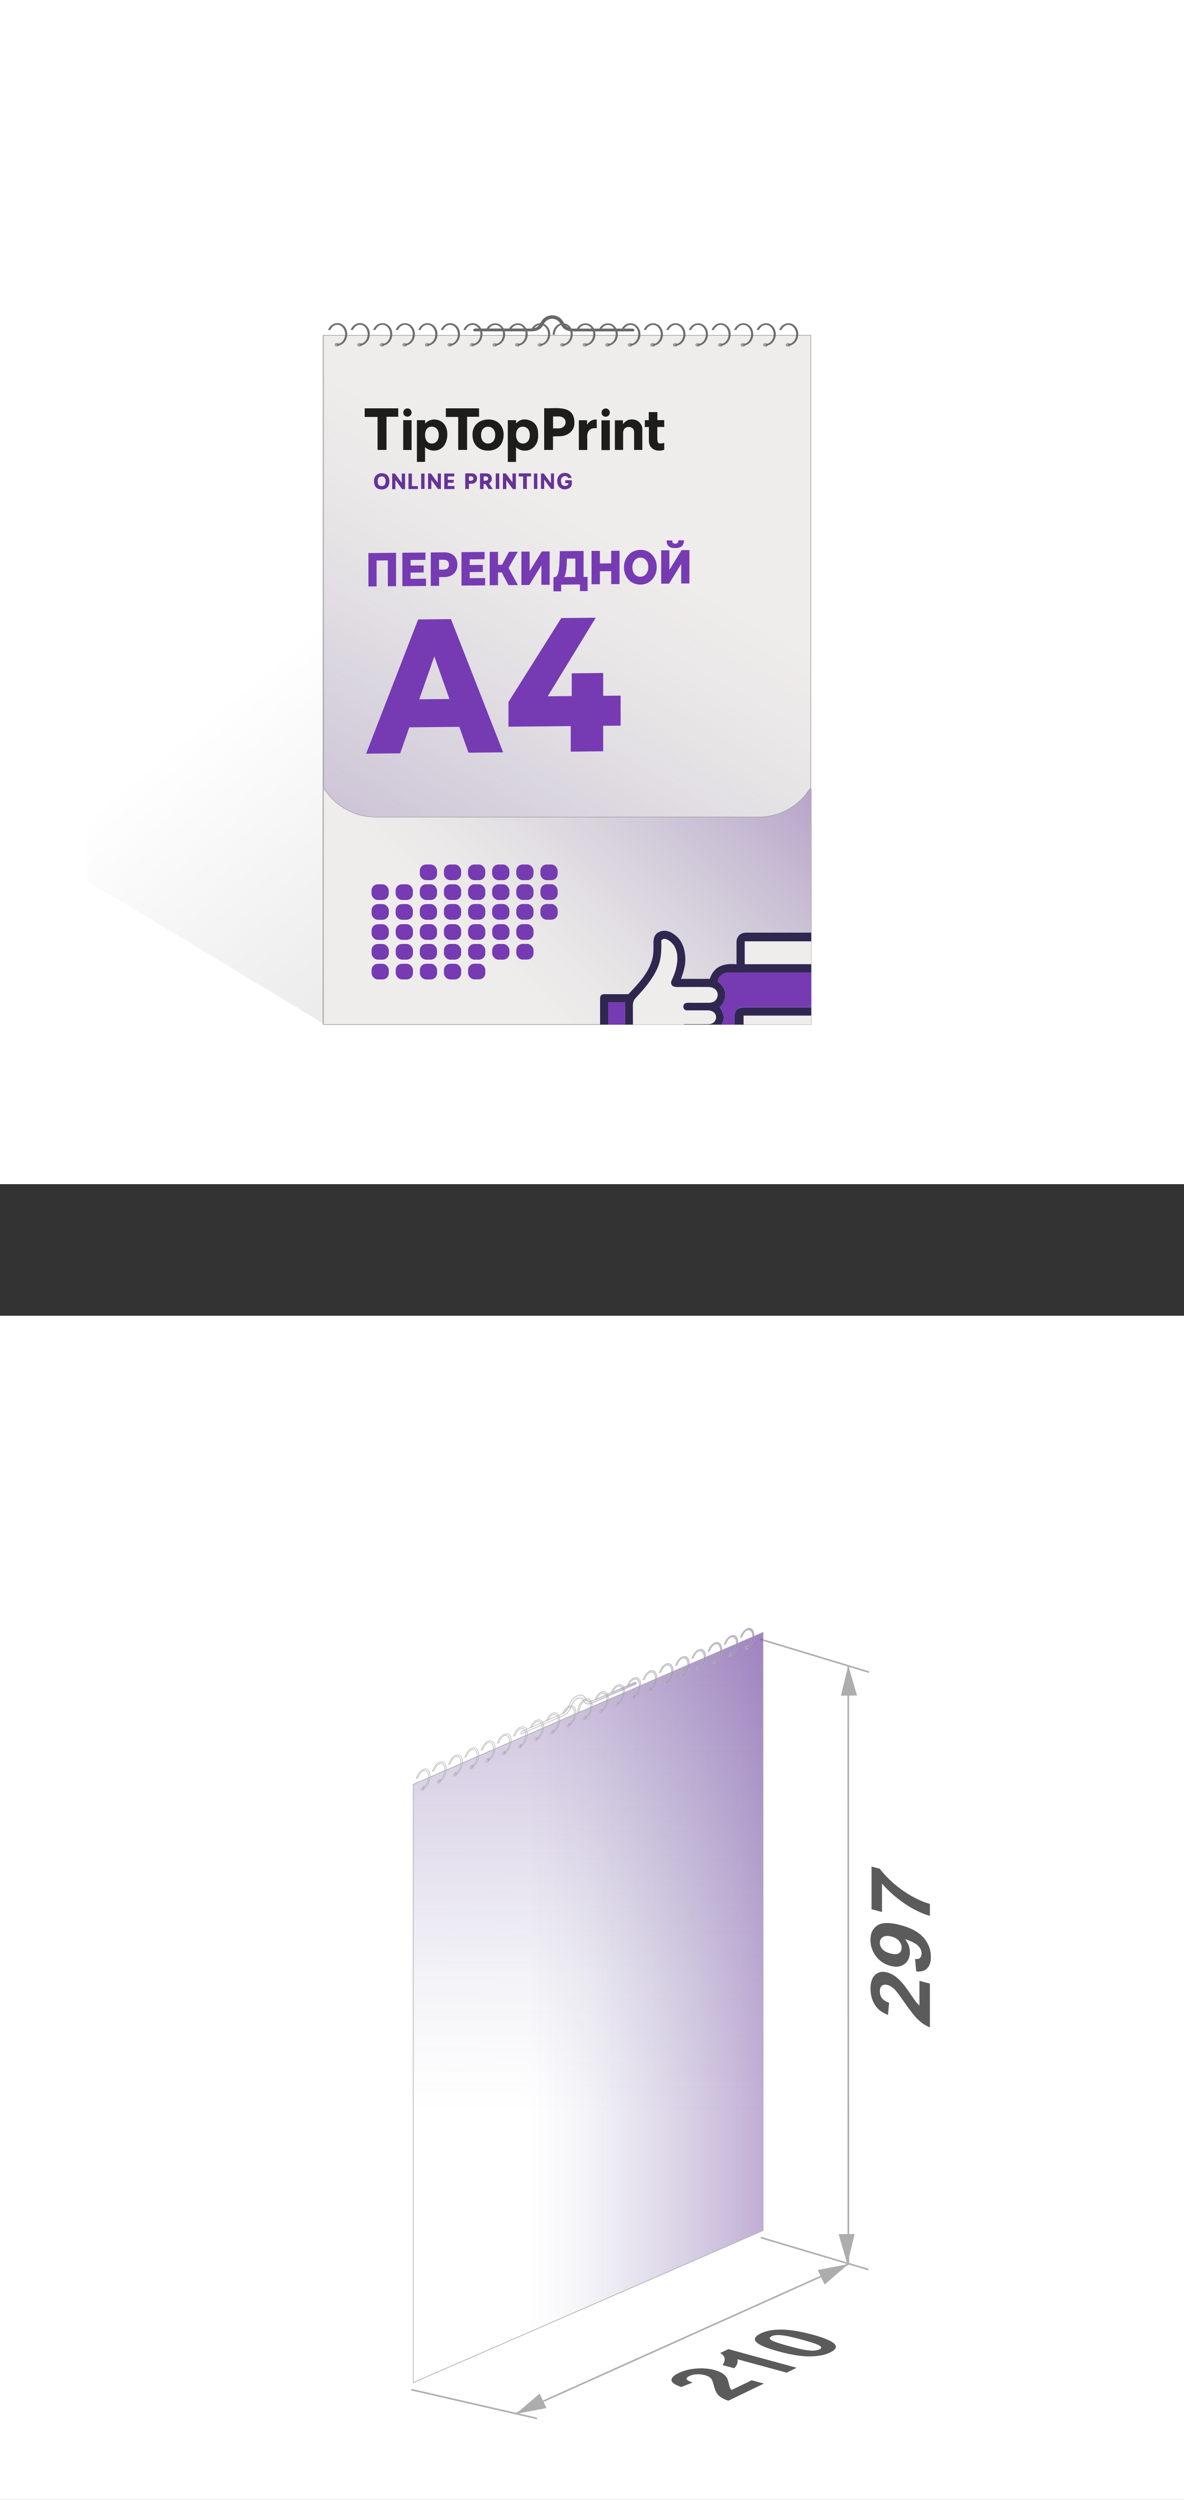 <?xml version="1.0" encoding="UTF-8"?>
<svg id="_Слой_2" data-name="Слой_2" xmlns="http://www.w3.org/2000/svg" xmlns:xlink="http://www.w3.org/1999/xlink" viewBox="0 0 180 380">
  <rect x="0" y="0" width="180" height="380" fill="#333333" stroke="none"/>
  <defs>
    <style>
      .cls-1 {
        fill: #7c7dc0;
      }

      .cls-2 {
        fill: url(#_Безымянный_градиент_52-19);
      }

      .cls-2, .cls-3, .cls-4, .cls-5, .cls-6, .cls-7, .cls-8, .cls-9, .cls-10, .cls-11, .cls-12, .cls-13, .cls-14, .cls-15, .cls-16, .cls-17, .cls-18, .cls-19, .cls-20, .cls-21, .cls-22, .cls-23, .cls-24, .cls-25, .cls-26, .cls-27, .cls-28, .cls-29, .cls-30, .cls-31 {
        stroke-miterlimit: 10;
      }

      .cls-2, .cls-3, .cls-4, .cls-5, .cls-6, .cls-7, .cls-8, .cls-9, .cls-10, .cls-11, .cls-12, .cls-13, .cls-14, .cls-15, .cls-16, .cls-17, .cls-19, .cls-20, .cls-21, .cls-23, .cls-24, .cls-25, .cls-26, .cls-27, .cls-28, .cls-29, .cls-30, .cls-31 {
        stroke: #b2b2b2;
        stroke-width: .09px;
      }

      .cls-3 {
        fill: url(#_Безымянный_градиент_52-16);
      }

      .cls-4 {
        fill: url(#_Безымянный_градиент_52-5);
      }

      .cls-5 {
        fill: url(#_Безымянный_градиент_52-28);
      }

      .cls-6 {
        fill: url(#_Безымянный_градиент_52-24);
      }

      .cls-7 {
        fill: url(#_Безымянный_градиент_52-29);
      }

      .cls-32 {
        fill: #a3a3a3;
      }

      .cls-33 {
        fill: #676767;
      }

      .cls-34 {
        fill: #fff;
      }

      .cls-8 {
        fill: url(#_Безымянный_градиент_52);
      }

      .cls-9 {
        fill: url(#_Безымянный_градиент_52-4);
      }

      .cls-35 {
        fill: #5b5b5b;
      }

      .cls-10 {
        fill: url(#_Безымянный_градиент_52-13);
      }

      .cls-36 {
        fill: #867d98;
      }

      .cls-37, .cls-22 {
        fill: none;
      }

      .cls-11 {
        fill: url(#_Безымянный_градиент_52-18);
      }

      .cls-12 {
        fill: url(#_Безымянный_градиент_52-11);
      }

      .cls-13 {
        fill: url(#_Безымянный_градиент_52-22);
      }

      .cls-14 {
        fill: url(#_Безымянный_градиент_52-9);
      }

      .cls-15 {
        fill: url(#_Безымянный_градиент_52-8);
      }

      .cls-38, .cls-18 {
        fill: #efedeb;
      }

      .cls-16 {
        fill: url(#_Безымянный_градиент_52-26);
      }

      .cls-17 {
        fill: url(#_Безымянный_градиент_52-10);
      }

      .cls-18 {
        stroke: #ababab;
        stroke-width: .09px;
      }

      .cls-19 {
        fill: url(#_Безымянный_градиент_52-23);
      }

      .cls-20 {
        fill: url(#_Безымянный_градиент_52-7);
      }

      .cls-21 {
        fill: url(#_Безымянный_градиент_52-6);
      }

      .cls-22 {
        stroke: #afafaf;
        stroke-width: .25px;
      }

      .cls-39 {
        fill: url(#_Безымянный_градиент_52-2);
      }

      .cls-23 {
        fill: url(#_Безымянный_градиент_52-12);
      }

      .cls-24 {
        fill: url(#_Безымянный_градиент_52-15);
      }

      .cls-25 {
        fill: url(#_Безымянный_градиент_52-21);
      }

      .cls-26 {
        fill: url(#_Безымянный_градиент_52-14);
      }

      .cls-40 {
        fill: #1d1d1b;
      }

      .cls-41 {
        fill: #573085;
      }

      .cls-42 {
        fill: #653398;
      }

      .cls-27 {
        fill: url(#_Безымянный_градиент_52-25);
      }

      .cls-43 {
        fill: #763ab3;
      }

      .cls-28 {
        fill: url(#_Безымянный_градиент_52-20);
      }

      .cls-44 {
        fill: #6d6d6d;
      }

      .cls-29 {
        fill: url(#_Безымянный_градиент_52-27);
      }

      .cls-45 {
        fill: #adadad;
      }

      .cls-30 {
        fill: url(#_Безымянный_градиент_52-3);
      }

      .cls-31 {
        fill: url(#_Безымянный_градиент_52-17);
      }

      .cls-46 {
        fill: url(#_Безымянный_градиент_38);
      }

      .cls-47 {
        clip-path: url(#clippath);
      }

      .cls-48 {
        fill: #302750;
      }
    </style>
    <linearGradient id="_Безымянный_градиент_38" data-name="Безымянный градиент 38" x1="36.09" y1="104.65" x2="132.6" y2="221.58" gradientUnits="userSpaceOnUse">
      <stop offset="0" stop-color="#000" stop-opacity="0"/>
      <stop offset="1" stop-color="#000" stop-opacity=".25"/>
    </linearGradient>
    <linearGradient id="_Безымянный_градиент_52" data-name="Безымянный градиент 52" x1="118.11" y1="48.01" x2="54.24" y2="158.62" gradientUnits="userSpaceOnUse">
      <stop offset=".33" stop-color="#656198" stop-opacity="0"/>
      <stop offset=".5" stop-color="#655898" stop-opacity=".07"/>
      <stop offset=".8" stop-color="#654398" stop-opacity=".26"/>
      <stop offset="1" stop-color="#653398" stop-opacity=".4"/>
    </linearGradient>
    <linearGradient id="_Безымянный_градиент_52-2" data-name="Безымянный градиент 52" x1="71.29" y1="341.82" x2="91.31" y2="405.88" xlink:href="#_Безымянный_градиент_52"/>
    <linearGradient id="_Безымянный_градиент_52-3" data-name="Безымянный градиент 52" x1="62.82" y1="305.14" x2="116.01" y2="305.14" xlink:href="#_Безымянный_градиент_52"/>
    <linearGradient id="_Безымянный_градиент_52-4" data-name="Безымянный градиент 52" x1="79.77" y1="368.5" x2="117.38" y2="265.47" gradientTransform="translate(9.15 18.97) rotate(-23.49) scale(.9 .92) skewX(-23.85)" xlink:href="#_Безымянный_градиент_52"/>
    <linearGradient id="_Безымянный_градиент_52-5" data-name="Безымянный градиент 52" x1="79.16" y1="259.62" x2="96.74" y2="259.62" xlink:href="#_Безымянный_градиент_52"/>
    <linearGradient id="_Безымянный_градиент_52-6" data-name="Безымянный градиент 52" x1="64.02" y1="271.84" x2="64.55" y2="271.84" xlink:href="#_Безымянный_градиент_52"/>
    <linearGradient id="_Безымянный_градиент_52-7" data-name="Безымянный градиент 52" x1="66.48" y1="270.77" x2="67.01" y2="270.77" xlink:href="#_Безымянный_градиент_52"/>
    <linearGradient id="_Безымянный_градиент_52-8" data-name="Безымянный градиент 52" x1="68.95" y1="269.7" x2="69.47" y2="269.7" xlink:href="#_Безымянный_градиент_52"/>
    <linearGradient id="_Безымянный_градиент_52-9" data-name="Безымянный градиент 52" x1="71.41" y1="268.63" x2="71.93" y2="268.63" xlink:href="#_Безымянный_градиент_52"/>
    <linearGradient id="_Безымянный_градиент_52-10" data-name="Безымянный градиент 52" x1="73.87" y1="267.56" x2="74.39" y2="267.56" xlink:href="#_Безымянный_градиент_52"/>
    <linearGradient id="_Безымянный_градиент_52-11" data-name="Безымянный градиент 52" x1="76.33" y1="266.5" x2="76.86" y2="266.5" xlink:href="#_Безымянный_градиент_52"/>
    <linearGradient id="_Безымянный_градиент_52-12" data-name="Безымянный градиент 52" x1="78.79" y1="265.43" x2="79.32" y2="265.43" xlink:href="#_Безымянный_градиент_52"/>
    <linearGradient id="_Безымянный_градиент_52-13" data-name="Безымянный градиент 52" x1="81.25" y1="264.36" x2="81.78" y2="264.36" xlink:href="#_Безымянный_градиент_52"/>
    <linearGradient id="_Безымянный_градиент_52-14" data-name="Безымянный градиент 52" x1="83.72" y1="263.29" x2="84.24" y2="263.29" xlink:href="#_Безымянный_градиент_52"/>
    <linearGradient id="_Безымянный_градиент_52-15" data-name="Безымянный градиент 52" x1="86.18" y1="262.22" x2="86.7" y2="262.22" xlink:href="#_Безымянный_градиент_52"/>
    <linearGradient id="_Безымянный_градиент_52-16" data-name="Безымянный градиент 52" x1="88.64" y1="261.15" x2="89.17" y2="261.15" xlink:href="#_Безымянный_градиент_52"/>
    <linearGradient id="_Безымянный_градиент_52-17" data-name="Безымянный градиент 52" x1="91.1" y1="260.08" x2="91.63" y2="260.08" xlink:href="#_Безымянный_градиент_52"/>
    <linearGradient id="_Безымянный_градиент_52-18" data-name="Безымянный градиент 52" x1="93.56" y1="259.01" x2="94.09" y2="259.01" xlink:href="#_Безымянный_градиент_52"/>
    <linearGradient id="_Безымянный_градиент_52-19" data-name="Безымянный градиент 52" x1="96.03" y1="257.94" x2="96.55" y2="257.94" xlink:href="#_Безымянный_градиент_52"/>
    <linearGradient id="_Безымянный_градиент_52-20" data-name="Безымянный градиент 52" x1="98.49" y1="256.87" x2="99.01" y2="256.87" xlink:href="#_Безымянный_градиент_52"/>
    <linearGradient id="_Безымянный_градиент_52-21" data-name="Безымянный градиент 52" x1="98.49" y1="256.87" x2="99.01" y2="256.87" xlink:href="#_Безымянный_градиент_52"/>
    <linearGradient id="_Безымянный_градиент_52-22" data-name="Безымянный градиент 52" x1="100.95" y1="255.81" x2="101.47" y2="255.81" xlink:href="#_Безымянный_градиент_52"/>
    <linearGradient id="_Безымянный_градиент_52-23" data-name="Безымянный градиент 52" x1="103.41" y1="254.74" x2="103.94" y2="254.74" xlink:href="#_Безымянный_градиент_52"/>
    <linearGradient id="_Безымянный_градиент_52-24" data-name="Безымянный градиент 52" x1="105.89" y1="253.65" x2="106.41" y2="253.65" xlink:href="#_Безымянный_градиент_52"/>
    <linearGradient id="_Безымянный_градиент_52-25" data-name="Безымянный градиент 52" x1="108.35" y1="252.59" x2="108.88" y2="252.59" xlink:href="#_Безымянный_градиент_52"/>
    <linearGradient id="_Безымянный_градиент_52-26" data-name="Безымянный градиент 52" x1="110.81" y1="251.52" x2="111.34" y2="251.52" xlink:href="#_Безымянный_градиент_52"/>
    <linearGradient id="_Безымянный_градиент_52-27" data-name="Безымянный градиент 52" x1="113.27" y1="250.45" x2="113.8" y2="250.45" xlink:href="#_Безымянный_градиент_52"/>
    <linearGradient id="_Безымянный_градиент_52-28" data-name="Безымянный градиент 52" x1="63.3" y1="259.73" x2="114.65" y2="259.73" xlink:href="#_Безымянный_градиент_52"/>
    <linearGradient id="_Безымянный_градиент_52-29" data-name="Безымянный градиент 52" x1="58.73" y1="165.35" x2="113.73" y2="110.35" xlink:href="#_Безымянный_градиент_52"/>
    <clipPath id="clippath">
      <path class="cls-37" d="M123.32,155.74H49.13s-.02,0-.02-.02v-35.7c0-.11.15-.16.21-.06h0c1.69,2.63,4.61,4.23,7.74,4.23h58.27c2.96,0,5.74-1.42,7.46-3.82l.32-.45c.06-.09.21-.04.21.07v35.75Z"/>
    </clipPath>
  </defs>
  <g id="_Слой_1-2" data-name="Слой_1">
    <g>
      <rect class="cls-34" width="180" height="180"/>
      <polygon class="cls-46" points="13.22 64.3 13.22 133.88 49.27 155.65 104.79 130.95 13.22 64.3"/>
      <rect class="cls-18" x="49.2" y="50.98" width="74.06" height="104.67"/>
      <rect class="cls-8" x="49.09" y="50.98" width="74.16" height="104.67"/>
      <path class="cls-18" d="M123.32,155.72H49.2s-.02,0-.02-.02v-35.66c0-.11.15-.16.21-.06h0c1.69,2.63,4.6,4.22,7.73,4.22h58.21c2.96,0,5.73-1.42,7.46-3.82l.32-.45c.06-.09.21-.04.21.07v35.71Z"/>
      <g>
        <rect class="cls-43" x="63.82" y="131.41" width="2.62" height="2.38" rx=".95" ry=".95"/>
        <rect class="cls-43" x="56.48" y="134.42" width="2.62" height="2.38" rx=".95" ry=".95"/>
        <rect class="cls-43" x="60.15" y="134.42" width="2.62" height="2.38" rx=".95" ry=".95"/>
        <rect class="cls-43" x="56.49" y="137.43" width="2.62" height="2.38" rx=".95" ry=".95"/>
        <rect class="cls-43" x="60.15" y="137.43" width="2.62" height="2.38" rx=".95" ry=".95"/>
        <rect class="cls-43" x="67.49" y="131.41" width="2.62" height="2.38" rx=".95" ry=".95"/>
        <rect class="cls-43" x="63.82" y="134.42" width="2.62" height="2.38" rx=".95" ry=".95"/>
        <rect class="cls-43" x="67.49" y="134.42" width="2.62" height="2.38" rx=".95" ry=".95"/>
        <rect class="cls-43" x="63.82" y="137.43" width="2.62" height="2.38" rx=".95" ry=".95"/>
        <rect class="cls-43" x="67.49" y="137.42" width="2.62" height="2.38" rx=".95" ry=".95"/>
        <rect class="cls-43" x="71.15" y="131.41" width="2.62" height="2.38" rx=".95" ry=".95"/>
        <rect class="cls-43" x="74.82" y="131.41" width="2.62" height="2.38" rx=".95" ry=".95"/>
        <rect class="cls-43" x="71.16" y="134.42" width="2.62" height="2.38" rx=".95" ry=".95"/>
        <rect class="cls-43" x="74.82" y="134.42" width="2.62" height="2.38" rx=".95" ry=".95"/>
        <rect class="cls-43" x="71.16" y="137.42" width="2.62" height="2.38" rx=".95" ry=".95"/>
        <rect class="cls-43" x="74.82" y="137.42" width="2.62" height="2.38" rx=".95" ry=".95"/>
        <rect class="cls-43" x="78.49" y="131.41" width="2.62" height="2.38" rx=".95" ry=".95"/>
        <rect class="cls-43" x="82.16" y="131.41" width="2.62" height="2.38" rx=".95" ry=".95"/>
        <rect class="cls-43" x="78.49" y="134.41" width="2.62" height="2.38" rx=".95" ry=".95"/>
        <rect class="cls-43" x="82.16" y="134.41" width="2.62" height="2.38" rx=".95" ry=".95"/>
        <rect class="cls-43" x="78.49" y="137.42" width="2.62" height="2.38" rx=".95" ry=".95"/>
        <rect class="cls-43" x="82.16" y="137.42" width="2.62" height="2.38" rx=".95" ry=".95"/>
        <rect class="cls-43" x="56.49" y="140.49" width="2.62" height="2.38" rx=".95" ry=".95"/>
        <rect class="cls-43" x="56.49" y="143.49" width="2.62" height="2.38" rx=".95" ry=".95"/>
        <rect class="cls-43" x="56.49" y="146.5" width="2.62" height="2.38" rx=".95" ry=".95"/>
        <rect class="cls-43" x="60.16" y="140.48" width="2.62" height="2.38" rx=".95" ry=".95"/>
        <rect class="cls-43" x="60.16" y="143.49" width="2.62" height="2.38" rx=".95" ry=".95"/>
        <rect class="cls-43" x="60.16" y="146.5" width="2.62" height="2.38" rx=".95" ry=".95"/>
        <rect class="cls-43" x="63.82" y="140.48" width="2.62" height="2.38" rx=".95" ry=".95"/>
        <rect class="cls-43" x="67.49" y="140.48" width="2.62" height="2.38" rx=".95" ry=".95"/>
        <rect class="cls-43" x="63.82" y="143.49" width="2.62" height="2.38" rx=".95" ry=".95"/>
        <rect class="cls-43" x="67.49" y="143.49" width="2.62" height="2.38" rx=".95" ry=".95"/>
        <rect class="cls-43" x="63.83" y="146.5" width="2.62" height="2.38" rx=".95" ry=".95"/>
        <rect class="cls-43" x="67.49" y="146.5" width="2.62" height="2.38" rx=".95" ry=".95"/>
        <rect class="cls-43" x="71.16" y="140.48" width="2.62" height="2.38" rx=".95" ry=".95"/>
        <rect class="cls-43" x="71.16" y="143.49" width="2.62" height="2.38" rx=".95" ry=".95"/>
        <rect class="cls-43" x="74.83" y="140.48" width="2.62" height="2.38" rx=".95" ry=".95"/>
        <rect class="cls-43" x="74.83" y="143.49" width="2.62" height="2.38" rx=".95" ry=".95"/>
        <rect class="cls-43" x="71.16" y="146.49" width="2.62" height="2.38" rx=".95" ry=".95"/>
        <rect class="cls-43" x="78.49" y="140.48" width="2.62" height="2.38" rx=".95" ry=".95"/>
        <rect class="cls-43" x="78.49" y="143.48" width="2.62" height="2.38" rx=".95" ry=".95"/>
      </g>
      <g>
        <path class="cls-43" d="M56.01,89.15v-5.08l4.2-.04v5.08h-1.25s0-4.25,0-4.25l.28.32-2.26.02.27-.32v4.26h-1.25Z"/>
        <path class="cls-43" d="M62.42,87.98l2.34-.02v1.11l-3.59.03v-5.08l3.51-.03v1.11l-2.26.02v2.86ZM62.33,85.97l2.08-.02v1.07l-2.08.02v-1.07Z"/>
        <path class="cls-43" d="M65.49,89.06v-5.08l2.05-.02c.41,0,.76.07,1.06.22.3.15.53.36.69.64s.24.62.24,1-.08.71-.24,1c-.16.28-.39.5-.69.66-.3.15-.65.23-1.06.24h-1.34s.56-.62.56-.62v1.95h-1.27ZM66.75,87.25l-.56-.66h1.27c.26-.01.46-.08.59-.21.13-.13.2-.31.2-.55s-.06-.42-.2-.55c-.13-.13-.33-.19-.59-.19h-1.27s.56-.65.56-.65v2.81Z"/>
        <path class="cls-43" d="M71.41,87.89l2.34-.02v1.11l-3.59.03v-5.08l3.51-.03v1.11l-2.26.02v2.86ZM71.32,85.89l2.08-.02v1.07l-2.08.02v-1.07Z"/>
        <path class="cls-43" d="M74.45,88.97v-5.08h1.26s0,5.07,0,5.07h-1.26ZM75.34,87.02v-1.16l1.62-.02v1.16l-1.62.02ZM77.18,86.56l-1.17-.13,1.38-2.56h1.33s-1.54,2.69-1.54,2.69ZM77.3,88.95l-1.26-2.4,1.02-.69,1.67,3.08h-1.43Z"/>
        <path class="cls-43" d="M79.27,88.93v-5.08h1.25s0,2.97,0,2.97l1.85-3h1.19s0,5.07,0,5.07h-1.25s0-2.96,0-2.96l-1.84,2.99h-1.2Z"/>
        <path class="cls-43" d="M84.14,89.9v-2.16l5.19-.05v2.16h-1.16s0-1.01,0-1.01l-2.86.03v1.02h-1.16ZM87.47,88.23v-3.32h-1.28s-.02.56-.02.56c0,.3-.02.57-.05.83-.02.26-.06.49-.1.7-.04.21-.09.4-.16.55-.07.15-.15.27-.24.35l-1.35-.17c.15,0,.27-.05.37-.17s.17-.29.23-.5.1-.47.13-.76c.03-.29.05-.61.06-.95l.05-1.57,3.61-.03v4.46h-1.25Z"/>
        <path class="cls-43" d="M91.2,88.81h-1.27s0-5.07,0-5.07h1.27s0,5.07,0,5.07ZM93.01,86.82l-1.91.02v-1.19l1.91-.02v1.19ZM92.92,83.72h1.27s0,5.07,0,5.07h-1.27s0-5.07,0-5.07Z"/>
        <path class="cls-43" d="M97.35,88.86c-.36,0-.69-.06-.99-.19-.3-.13-.57-.31-.79-.55-.22-.24-.4-.52-.52-.83-.12-.32-.19-.67-.19-1.05s.06-.73.19-1.05c.12-.32.3-.6.52-.84s.49-.43.79-.56c.3-.13.63-.2.99-.21.36,0,.69.06,1,.19.3.13.56.31.78.55.22.24.4.52.52.83.13.32.19.67.19,1.05s-.06.73-.19,1.06c-.13.32-.3.6-.52.84-.22.24-.48.43-.78.56-.3.13-.63.2-1,.21ZM97.35,87.67c.17,0,.33-.04.48-.11.15-.07.28-.17.38-.3.11-.13.19-.28.26-.46.06-.18.09-.38.09-.6s-.03-.42-.09-.6c-.06-.18-.15-.33-.26-.45-.11-.13-.24-.22-.38-.29-.15-.07-.31-.1-.48-.1-.17,0-.33.04-.48.11-.15.07-.27.17-.38.3-.11.13-.19.28-.26.46-.06.18-.09.38-.09.6s.03.42.09.59c.06.18.15.33.26.46.11.13.24.22.38.29.15.07.31.1.48.1Z"/>
        <path class="cls-43" d="M100.52,88.73v-5.08h1.25s0,2.97,0,2.97l1.85-3h1.19s0,5.07,0,5.07h-1.25s0-2.96,0-2.96l-1.84,2.99h-1.2ZM102.65,83.32c-.46,0-.8-.1-1-.3-.21-.2-.31-.49-.31-.87h.85c0,.16.04.29.12.37.07.08.19.12.35.12.16,0,.28-.04.35-.13.08-.08.11-.21.12-.38h.85c0,.37-.1.66-.31.87s-.55.31-1.01.32Z"/>
      </g>
      <g>
        <path class="cls-43" d="M55.66,114.56l7.91-20.4,4.99-.05,7.93,20.25-5.27.05-6.19-17.45,2-.02-6.19,17.57-5.17.05ZM59.98,110.57l1.3-4.25,8.75-.08,1.3,4.23-11.36.11Z"/>
        <path class="cls-43" d="M77.3,110.46v-3.75l8.03-12.76,5.24-.05-7.8,12.76-2.41-.79,13.99-.13v4.56l-17.06.16ZM86.77,114.26v-3.89l.15-4.56v-3.46l4.78-.05v11.9l-4.94.05Z"/>
      </g>
      <g>
        <path class="cls-33" d="M96.17,50.37h-9.13c-.7,0-1.35-.27-1.69-.88l-.18-.31c-.25-.45-.7-.71-1.22-.72h0c-.51,0-.96.26-1.22.7l-.2.34c-.34.6-.99.86-1.68.86h-8.63c-.15,0-.27,0-.27-.15s.12-.27.27-.27h8.63c.5,0,.97-.27,1.22-.7l.2-.34c.35-.61.96-.97,1.69-.97.71,0,1.33.37,1.68.99l.18.31c.25.44.72.72,1.22.72h9.13c.15,0,.27.12.27.27s-.12.15-.27.15Z"/>
        <ellipse class="cls-32" cx="51.24" cy="52.4" rx=".37" ry=".28" transform="translate(-1.35 1.35) rotate(-1.49)"/>
        <ellipse class="cls-32" cx="54.67" cy="52.41" rx=".37" ry=".28" transform="translate(-1.35 1.44) rotate(-1.49)"/>
        <ellipse class="cls-32" cx="58.09" cy="52.41" rx=".37" ry=".28" transform="translate(-1.35 1.53) rotate(-1.49)"/>
        <ellipse class="cls-32" cx="61.52" cy="52.41" rx=".37" ry=".28" transform="translate(-1.34 1.62) rotate(-1.49)"/>
        <ellipse class="cls-32" cx="64.95" cy="52.41" rx=".37" ry=".28" transform="translate(-1.34 1.71) rotate(-1.49)"/>
        <ellipse class="cls-32" cx="68.38" cy="52.41" rx=".37" ry=".28" transform="translate(-1.34 1.8) rotate(-1.49)"/>
        <ellipse class="cls-32" cx="71.8" cy="52.41" rx=".37" ry=".28" transform="translate(-1.34 1.89) rotate(-1.49)"/>
        <ellipse class="cls-32" cx="75.23" cy="52.41" rx=".37" ry=".28" transform="translate(-1.34 1.98) rotate(-1.49)"/>
        <ellipse class="cls-32" cx="78.66" cy="52.41" rx=".37" ry=".28" transform="translate(-1.34 2.07) rotate(-1.49)"/>
        <ellipse class="cls-32" cx="82.09" cy="52.42" rx=".37" ry=".28" transform="translate(-1.34 2.16) rotate(-1.49)"/>
        <ellipse class="cls-32" cx="85.51" cy="52.42" rx=".37" ry=".28" transform="translate(-1.34 2.25) rotate(-1.49)"/>
        <ellipse class="cls-32" cx="88.94" cy="52.42" rx=".37" ry=".28" transform="translate(-1.34 2.33) rotate(-1.49)"/>
        <ellipse class="cls-32" cx="92.37" cy="52.42" rx=".37" ry=".28" transform="translate(-1.33 2.42) rotate(-1.49)"/>
        <ellipse class="cls-32" cx="95.8" cy="52.42" rx=".37" ry=".28" transform="translate(-1.33 2.51) rotate(-1.49)"/>
        <ellipse class="cls-32" cx="99.23" cy="52.42" rx=".37" ry=".28" transform="translate(-1.33 2.6) rotate(-1.49)"/>
        <ellipse class="cls-32" cx="99.23" cy="52.42" rx=".37" ry=".28" transform="translate(-1.33 2.6) rotate(-1.49)"/>
        <ellipse class="cls-32" cx="102.65" cy="52.42" rx=".37" ry=".28" transform="translate(-1.33 2.69) rotate(-1.49)"/>
        <ellipse class="cls-32" cx="106.08" cy="52.42" rx=".37" ry=".28" transform="translate(-1.33 2.78) rotate(-1.49)"/>
        <ellipse class="cls-32" cx="109.53" cy="52.42" rx=".37" ry=".28" transform="translate(-1.33 2.87) rotate(-1.49)"/>
        <ellipse class="cls-32" cx="112.96" cy="52.42" rx=".37" ry=".28" transform="translate(-1.33 2.96) rotate(-1.49)"/>
        <ellipse class="cls-32" cx="116.38" cy="52.42" rx=".37" ry=".28" transform="translate(-1.33 3.05) rotate(-1.49)"/>
        <ellipse class="cls-32" cx="119.81" cy="52.42" rx=".37" ry=".28" transform="translate(-1.32 3.14) rotate(-1.49)"/>
        <path class="cls-44" d="M52.69,50.16c-.23-.62-.76-1.05-1.39-1.05s-1.19.43-1.43,1.05h.35c.2-.47.61-.79,1.07-.79s.86.32,1.05.79c.09.19.13.42.13.67-.02.8-.57,1.45-1.23,1.45v.26c.84,0,1.53-.76,1.55-1.71v-.03c0-.23-.04-.44-.11-.63ZM56.12,50.16c-.23-.62-.76-1.05-1.39-1.05s-1.19.43-1.43,1.05h.35c.2-.47.61-.79,1.07-.79s.87.32,1.05.79c.09.19.13.41.13.63v.03c-.02.8-.56,1.45-1.23,1.45v.26c.84,0,1.53-.76,1.55-1.71,0-.24-.03-.46-.11-.67ZM59.54,50.16c-.23-.61-.76-1.04-1.39-1.04s-1.19.43-1.43,1.04h.35c.2-.47.61-.79,1.07-.79s.87.32,1.05.79c.09.19.13.41.13.63v.03c-.02.8-.56,1.46-1.23,1.46v.25c.84,0,1.53-.76,1.55-1.71,0-.24-.03-.46-.11-.67ZM62.98,50.16c-.23-.61-.76-1.04-1.4-1.04s-1.19.43-1.43,1.04h.35c.2-.47.62-.79,1.08-.79s.86.32,1.05.79c.08.19.12.41.12.63v.03c0,.81-.56,1.46-1.23,1.46v.25c.84,0,1.54-.76,1.56-1.7,0-.24-.03-.47-.11-.67ZM66.4,50.16c-.23-.61-.76-1.04-1.4-1.04s-1.17.42-1.41,1.04h.34c.19-.47.61-.79,1.07-.79s.85.32,1.04.79c.09.19.14.42.14.66v.02c-.02.8-.57,1.45-1.23,1.45v.25c.84,0,1.54-.76,1.56-1.7,0-.24-.03-.47-.11-.67ZM69.83,50.16c-.23-.61-.76-1.04-1.39-1.04s-1.18.42-1.42,1.04h.34c.2-.46.61-.78,1.07-.78s.85.32,1.04.78c.09.19.14.42.14.66v.02c-.02.8-.57,1.45-1.23,1.45v.26c.84,0,1.53-.77,1.55-1.71,0-.24-.03-.47-.11-.67ZM73.25,50.16c-.23-.61-.76-1.04-1.39-1.04s-1.18.42-1.42,1.04h.34c.2-.46.61-.78,1.07-.78s.86.32,1.05.78c.08.19.13.41.13.64v.03c-.02.8-.56,1.45-1.23,1.45v.26c.84,0,1.53-.77,1.55-1.71,0-.24-.03-.47-.11-.67ZM76.76,50.49c-.02-.11-.05-.22-.1-.32-.02-.07-.06-.14-.09-.21-.25-.5-.73-.82-1.28-.82s-1.05.32-1.32.82h.36c.22-.34.58-.57.97-.57s.73.23.94.57c.04.06.07.14.11.21.04.1.07.21.1.32.02.11.02.21.02.32v.03c0,.68-.41,1.26-.93,1.41-.1.02-.19.04-.29.04v.26c.11,0,.23-.02.34-.05.67-.17,1.19-.85,1.21-1.66,0-.12,0-.24-.02-.35ZM80.19,50.49c-.02-.11-.05-.22-.09-.32-.02-.07-.06-.14-.09-.21-.26-.5-.74-.82-1.29-.82s-1.05.32-1.32.82h.36c.23-.34.57-.57.96-.57s.74.23.95.57c.04.06.07.14.11.21.04.1.07.21.1.32.02.11.02.21.02.32v.03c-.02.68-.41,1.26-.93,1.41-.09.03-.19.05-.29.05v.25c.11,0,.24-.02.34-.05.68-.17,1.19-.85,1.21-1.66,0-.12,0-.24-.02-.35ZM83.52,50.16c-.15-.42-.45-.76-.84-.92-.17-.07-.35-.11-.54-.11-.55,0-1.05.33-1.32.82h.03c.12,0,.24-.02.36-.04.19-.27.46-.46.76-.51h0c.06,0,.11-.02.17-.02.14,0,.28.03.41.09.28.12.51.37.65.69.07.19.12.41.12.65v.02c-.02.68-.41,1.26-.93,1.41-.09.03-.19.05-.29.05v.25c.11,0,.23-.02.34-.05.67-.17,1.19-.85,1.21-1.66,0-.24-.04-.46-.12-.67ZM86.96,50.16c-.23-.61-.76-1.03-1.39-1.03s-1.17.42-1.41,1.03c-.09.2-.13.44-.14.67v.04h.33s0-.02,0-.04c0-.24.06-.47.15-.67.2-.46.61-.78,1.07-.78s.85.32,1.04.78c.09.19.14.42.14.66v.02c-.02.81-.57,1.46-1.23,1.46v.25c.84,0,1.53-.76,1.55-1.71,0-.24-.04-.47-.11-.67ZM90.47,50.49c-.02-.11-.04-.22-.08-.32-.02-.07-.06-.15-.09-.21-.26-.5-.74-.82-1.29-.82s-1.05.32-1.32.82h.36c.23-.34.57-.56.96-.57h0c.38,0,.73.23.94.57.04.06.08.14.11.21.05.1.08.21.1.32.02.11.03.23.03.35-.02.68-.41,1.26-.93,1.41-.1.03-.19.05-.29.05v.25c.11,0,.24-.02.34-.05.68-.17,1.19-.84,1.21-1.66,0-.12,0-.24-.03-.35ZM93.89,50.49c-.02-.11-.04-.22-.09-.32-.02-.07-.06-.14-.09-.21-.26-.49-.73-.82-1.28-.82s-1.05.33-1.32.82h.35c.23-.34.58-.56.97-.56s.72.22.93.56c.04.06.08.14.11.21.05.1.08.21.11.32.02.11.02.21.02.32v.04c0,.67-.41,1.25-.93,1.4-.1.03-.19.05-.29.05v.25c.11,0,.23-.02.34-.05.67-.17,1.19-.84,1.21-1.66,0-.12,0-.24-.03-.36ZM97.24,50.16c-.22-.61-.75-1.03-1.38-1.03-.55,0-1.04.32-1.32.82h.35c.23-.34.58-.56.96-.56.46,0,.86.31,1.05.77.08.19.13.41.13.64v.04c-.02.68-.41,1.25-.93,1.4-.09.03-.19.05-.29.05v.26c.11,0,.24-.02.34-.05.68-.17,1.19-.85,1.21-1.66,0-.24-.03-.47-.11-.68ZM100.67,50.16c-.23-.61-.76-1.03-1.39-1.03s-1.17.42-1.42,1.03h.35c.2-.46.61-.77,1.07-.77s.84.31,1.04.77c.09.19.14.42.14.67v.02c-.02.8-.57,1.45-1.23,1.45v.26c.84,0,1.54-.77,1.56-1.71,0-.24-.04-.48-.11-.68ZM100.67,50.16c-.23-.61-.76-1.03-1.39-1.03s-1.17.42-1.42,1.03h.35c.2-.46.61-.77,1.07-.77s.84.31,1.04.77c.09.19.14.42.14.67v.02c-.02.8-.57,1.45-1.23,1.45v.26c.84,0,1.54-.77,1.56-1.71,0-.24-.04-.48-.11-.68ZM104.1,50.16c-.23-.61-.76-1.03-1.39-1.03s-1.17.42-1.41,1.03h.35c.2-.46.6-.77,1.06-.77s.84.31,1.04.77c.09.19.14.42.14.67v.02c-.02.8-.57,1.45-1.23,1.45v.26c.84,0,1.53-.76,1.55-1.71,0-.24-.04-.48-.11-.68ZM107.52,50.16c-.23-.6-.76-1.02-1.38-1.02h0c-.63,0-1.18.41-1.42,1.02h.35c.2-.46.6-.77,1.06-.77s.85.31,1.04.77c.09.19.14.41.14.65v.03c-.02.8-.56,1.45-1.23,1.45v.26c.84,0,1.53-.76,1.55-1.71,0-.24-.04-.48-.11-.68ZM110.97,50.16c-.23-.61-.76-1.03-1.39-1.03s-1.17.42-1.41,1.03h.34c.2-.46.61-.78,1.07-.78s.85.32,1.04.78c.09.19.14.42.14.66v.02c-.02.81-.57,1.46-1.23,1.46v.25c.84,0,1.53-.76,1.55-1.71,0-.24-.04-.47-.11-.67ZM114.4,50.16c-.23-.61-.76-1.03-1.38-1.03s-1.18.42-1.42,1.03h.34c.2-.46.61-.78,1.07-.78s.86.32,1.04.78c.09.19.14.41.14.65v.03c-.02.8-.56,1.45-1.23,1.45v.25c.84,0,1.53-.76,1.55-1.7,0-.24-.04-.47-.11-.68ZM117.83,50.16c-.23-.61-.76-1.03-1.38-1.03s-1.18.42-1.42,1.03h.35c.2-.46.6-.77,1.06-.77s.85.31,1.04.77c.09.19.14.41.14.65v.03c-.02.8-.56,1.45-1.23,1.45v.26c.84,0,1.53-.77,1.55-1.71,0-.24-.04-.47-.11-.68ZM121.25,50.16c-.22-.61-.75-1.03-1.38-1.03s-1.18.42-1.42,1.03h.35c.2-.46.61-.77,1.06-.77s.85.31,1.04.77c.09.19.14.41.14.65v.03c-.02.8-.56,1.45-1.23,1.45v.26c.84,0,1.53-.77,1.55-1.71,0-.24-.03-.47-.11-.68Z"/>
      </g>
      <rect class="cls-34" y="200" width="180" height="180"/>
      <g>
        <polyline class="cls-22" points="78.3 366.93 128.97 344.16 128.96 253.15"/>
        <polygon class="cls-45" points="78.43 366.93 83.08 366.04 82.04 363.83 78.43 366.93"/>
        <polygon class="cls-45" points="128.97 344.16 124.32 345.05 125.36 347.27 128.97 344.16"/>
        <polygon class="cls-45" points="128.82 344.18 129.93 339.58 127.49 339.6 128.82 344.18"/>
        <polygon class="cls-45" points="128.96 253.15 127.84 257.75 130.29 257.73 128.96 253.15"/>
        <line class="cls-22" x1="62.52" y1="363.24" x2="81.64" y2="367.62"/>
        <line class="cls-22" x1="115.65" y1="340.12" x2="132.02" y2="344.99"/>
        <line class="cls-22" x1="115.65" y1="249.19" x2="132.13" y2="254.18"/>
        <g>
          <path class="cls-35" d="M139.77,301.1l1.6.42v6.65c-.61-.23-1.18-.6-1.72-1.1-.54-.5-1.26-1.4-2.16-2.7-.72-1.05-1.22-1.7-1.47-1.96-.36-.35-.71-.58-1.06-.67-.38-.1-.68-.06-.89.11-.21.17-.31.46-.31.86s.11.74.33,1.03c.22.29.58.52,1.08.69l-.17,1.85c-.95-.36-1.63-.89-2.04-1.6-.41-.7-.62-1.5-.62-2.39,0-.98.24-1.68.72-2.11.48-.43,1.08-.56,1.79-.37.41.11.79.29,1.16.54s.75.61,1.15,1.06c.27.3.65.81,1.15,1.54.5.73.83,1.2.99,1.4.16.2.32.37.48.51v-3.77Z"/>
          <path class="cls-35" d="M139.29,299.65l-.18-1.88c.34.04.59,0,.75-.15.16-.15.25-.37.25-.68,0-.39-.16-.77-.49-1.13-.33-.36-1.01-.71-2.04-1.06.5.61.75,1.27.75,1.99,0,.78-.27,1.38-.82,1.8-.55.42-1.26.52-2.13.29-.91-.24-1.65-.73-2.21-1.47-.56-.74-.84-1.58-.84-2.5,0-1,.35-1.73,1.06-2.19.71-.46,1.87-.48,3.48-.05,1.65.43,2.83,1.08,3.56,1.94.73.86,1.09,1.83,1.09,2.91,0,.77-.19,1.35-.56,1.73-.37.38-.93.54-1.68.48ZM135.52,294.37c-.56-.15-.99-.12-1.3.08-.31.2-.46.49-.46.85s.13.68.38.97c.25.3.66.52,1.24.67.58.15,1.01.14,1.28-.04.27-.18.41-.46.41-.84s-.13-.71-.39-1.02c-.26-.32-.65-.54-1.15-.68Z"/>
          <path class="cls-35" d="M134.1,290.64l-1.6-.42v-6.49l1.25.33c.48.66,1.17,1.39,2.06,2.18.9.79,1.85,1.46,2.86,2.02,1.01.56,1.91.94,2.7,1.14v1.83c-1.24-.36-2.51-.97-3.81-1.85-1.29-.87-2.45-1.89-3.47-3.05v4.31Z"/>
        </g>
        <g>
          <path class="cls-35" d="M114.29,361.82l1.84.5-5.41,2.61c-.64-.22-1.12-.48-1.45-.79s-.58-.82-.75-1.52c-.14-.56-.28-.92-.42-1.08-.2-.21-.5-.38-.9-.49-.44-.12-.88-.17-1.3-.14-.42.02-.8.12-1.12.27-.32.16-.45.31-.39.47.06.16.36.33.92.5l-1.74.69c-1-.34-1.5-.7-1.49-1.06,0-.36.37-.72,1.1-1.07.79-.38,1.69-.61,2.7-.68,1-.07,1.92,0,2.74.23.47.13.85.28,1.14.46.29.18.53.4.71.66.12.17.22.46.31.85.09.39.16.65.22.76s.14.22.23.3l3.06-1.48Z"/>
          <path class="cls-35" d="M121.13,359.91l-1.54.75-7.48-2.04c.11.46-.05.92-.49,1.37l-1.8-.49c.23-.24.35-.54.35-.9s-.23-.67-.69-.92l1.25-.6,10.4,2.84Z"/>
          <path class="cls-35" d="M115.64,354.7c.78-.38,1.75-.57,2.9-.59,1.37-.02,3.04.24,5,.77,1.96.54,3.1,1.05,3.43,1.54.27.4.02.79-.76,1.17-.78.38-1.8.58-3.06.6-1.25.02-2.88-.24-4.86-.78-1.95-.53-3.09-1.04-3.42-1.53-.27-.4-.02-.79.76-1.17ZM117.29,355.15c-.19.09-.28.19-.27.3,0,.11.17.24.48.39.41.19,1.22.45,2.43.78,1.21.33,2.1.54,2.65.61.55.08.97.1,1.27.07.29-.03.54-.09.72-.18.19-.09.28-.19.27-.3,0-.11-.17-.24-.48-.39-.4-.19-1.21-.45-2.43-.78-1.22-.33-2.1-.54-2.65-.62s-.97-.1-1.27-.08c-.3.03-.54.09-.73.18Z"/>
        </g>
      </g>
      <polygon class="cls-39" points="31.56 282.82 31.56 343.26 62.88 362.17 111.11 340.72 31.56 282.82"/>
      <g>
        <polygon class="cls-30" points="116.01 339.05 62.82 362.17 62.82 271.24 116.01 248.12 116.01 339.05"/>
        <polygon class="cls-9" points="116.01 339.05 62.82 362.17 62.82 271.24 116.01 248.12 116.01 339.05"/>
        <g>
          <path class="cls-4" d="M96.55,256.05l-6.56,2.85c-.5.22-.97.19-1.21-.23l-.13-.22c-.18-.31-.51-.4-.87-.24h0c-.37.16-.69.53-.87.99l-.14.36c-.25.63-.71,1.05-1.21,1.27l-6.2,2.69c-.11.05-.19.08-.19-.05s.09-.27.19-.31l6.2-2.69c.36-.16.69-.54.87-.99l.14-.36c.25-.64.69-1.14,1.21-1.37.51-.22.96-.09,1.21.34l.13.22c.18.31.51.4.88.24l6.56-2.85c.11-.05.19.02.19.15s-.09.17-.19.22Z"/>
          <path class="cls-21" d="M64.55,271.73c0-.14-.11-.2-.26-.13s-.26.22-.27.36.11.2.26.13.26-.22.27-.36Z"/>
          <path class="cls-20" d="M67.01,270.66c0-.14-.11-.2-.26-.13s-.26.22-.27.36.11.2.26.13.26-.22.27-.36Z"/>
          <path class="cls-15" d="M69.47,269.59c0-.14-.11-.2-.26-.13s-.26.22-.27.36.11.2.26.13.26-.22.27-.36Z"/>
          <path class="cls-14" d="M71.93,268.52c0-.14-.11-.2-.26-.13s-.26.22-.27.36.11.2.26.13.26-.22.27-.36Z"/>
          <path class="cls-17" d="M74.39,267.45c0-.14-.11-.2-.26-.13s-.26.22-.27.36.11.2.26.13.26-.22.27-.36Z"/>
          <path class="cls-12" d="M76.86,266.38c0-.14-.11-.2-.26-.13s-.26.22-.27.36.11.2.26.13.26-.22.27-.36Z"/>
          <path class="cls-23" d="M79.32,265.31c0-.14-.11-.2-.26-.13s-.26.22-.27.36.11.2.26.13.26-.22.27-.36Z"/>
          <path class="cls-10" d="M81.78,264.24c0-.14-.11-.2-.26-.13s-.26.22-.27.36.11.2.26.13.26-.22.27-.36Z"/>
          <path class="cls-26" d="M84.24,263.17c0-.14-.11-.2-.26-.13s-.26.22-.27.36.11.2.26.13.26-.22.27-.36Z"/>
          <path class="cls-24" d="M86.7,262.11c0-.14-.11-.2-.26-.13s-.26.22-.27.36.11.2.26.13.26-.22.27-.36Z"/>
          <path class="cls-3" d="M89.17,261.04c0-.14-.11-.2-.26-.13s-.26.22-.27.36.11.2.26.13.26-.22.27-.36Z"/>
          <path class="cls-31" d="M91.63,259.97c0-.14-.11-.2-.26-.13s-.26.22-.27.36.11.2.26.13.26-.22.27-.36Z"/>
          <path class="cls-11" d="M94.09,258.9c0-.14-.11-.2-.26-.13s-.26.22-.27.36.11.2.26.13.26-.22.27-.36Z"/>
          <path class="cls-2" d="M96.55,257.83c0-.14-.11-.2-.26-.13s-.26.22-.27.36.11.2.26.13.26-.22.27-.36Z"/>
          <path class="cls-28" d="M99.01,256.76c0-.14-.11-.2-.26-.13s-.26.22-.27.36.11.2.26.13.26-.22.27-.36Z"/>
          <path class="cls-25" d="M99.01,256.76c0-.14-.11-.2-.26-.13s-.26.22-.27.36.11.2.26.13.26-.22.27-.36Z"/>
          <path class="cls-13" d="M101.47,255.69c0-.14-.11-.2-.26-.13s-.26.22-.27.36.11.2.26.13.26-.22.27-.36Z"/>
          <path class="cls-19" d="M103.94,254.62c0-.14-.11-.2-.26-.13s-.26.22-.27.36.11.2.26.13.26-.22.27-.36Z"/>
          <path class="cls-6" d="M106.41,253.54c0-.14-.11-.2-.26-.13s-.26.22-.27.36.11.2.26.13.26-.22.27-.36Z"/>
          <path class="cls-27" d="M108.88,252.47c0-.14-.11-.2-.26-.13s-.26.22-.27.36.11.2.26.13.26-.22.27-.36Z"/>
          <path class="cls-16" d="M111.34,251.4c0-.14-.11-.2-.26-.13s-.26.22-.27.36.11.2.26.13.26-.22.27-.36Z"/>
          <path class="cls-29" d="M113.8,250.33c0-.14-.11-.2-.26-.13s-.26.22-.27.36.11.2.26.13.26-.22.27-.36Z"/>
          <path class="cls-5" d="M65.33,269.44c-.16-.47-.55-.67-1-.48s-.85.74-1.03,1.36l.25-.11c.15-.47.44-.87.77-1.02s.62,0,.75.36c.06.14.09.33.09.54-.01.7-.41,1.44-.88,1.65v.23c.6-.26,1.1-1.14,1.11-1.97v-.03c0-.2-.03-.37-.08-.52ZM67.79,268.37c-.16-.47-.55-.67-1-.48s-.85.74-1.03,1.36l.25-.11c.15-.47.44-.87.77-1.02s.62,0,.75.36c.06.13.09.31.09.51v.03c-.01.7-.4,1.44-.88,1.65v.23c.6-.26,1.1-1.14,1.11-1.97,0-.21-.02-.39-.08-.55ZM70.25,267.3c-.16-.46-.54-.67-1-.47s-.85.74-1.03,1.35l.25-.11c.15-.47.44-.87.77-1.02s.62,0,.75.36c.06.13.09.31.09.51v.03c-.01.7-.4,1.44-.88,1.65v.22c.6-.26,1.1-1.14,1.11-1.97,0-.21-.02-.39-.08-.55ZM72.71,266.23c-.16-.46-.55-.66-1-.47s-.85.74-1.03,1.35l.25-.11c.15-.47.44-.88.78-1.02s.62,0,.75.36c.06.14.09.31.09.51v.03c0,.71-.4,1.44-.88,1.65v.22c.6-.26,1.11-1.14,1.12-1.97,0-.21-.02-.4-.08-.55ZM75.18,265.16c-.16-.46-.55-.66-1-.47s-.84.73-1.01,1.34l.24-.11c.14-.47.44-.87.77-1.02s.61.02.75.36c.06.14.1.32.1.53h0c-.01.72-.41,1.45-.89,1.66v.22c.61-.26,1.11-1.14,1.12-1.97,0-.21-.02-.4-.08-.55ZM77.64,264.09c-.16-.46-.55-.66-1-.47s-.85.73-1.02,1.35l.24-.11c.15-.47.44-.87.77-1.01s.61,0,.75.35c.06.14.1.32.1.53h0c-.01.72-.41,1.45-.88,1.66v.23c.6-.26,1.1-1.15,1.11-1.97,0-.21-.02-.4-.08-.55ZM80.1,263.02c-.16-.46-.55-.66-1-.47s-.85.73-1.02,1.35l.24-.11c.15-.47.44-.87.77-1.01s.62,0,.75.35c.06.14.09.32.09.52v.03c-.01.7-.4,1.44-.88,1.65v.23c.6-.26,1.1-1.15,1.11-1.97,0-.21-.02-.4-.08-.55ZM82.62,262.21c-.01-.09-.04-.18-.07-.25-.02-.06-.04-.1-.06-.16-.18-.35-.52-.48-.92-.31s-.75.61-.95,1.13l.26-.11c.16-.36.41-.67.69-.8s.52-.03.68.2c.03.04.05.1.08.15.03.07.05.16.07.25.01.09.02.18.02.27v.03c0,.6-.29,1.22-.67,1.52-.07.05-.14.1-.21.13v.23c.08-.04.16-.09.24-.15.48-.36.86-1.11.87-1.82,0-.11,0-.2-.02-.3ZM85.08,261.14c-.01-.09-.04-.18-.06-.25-.02-.06-.04-.1-.06-.16-.19-.35-.53-.48-.93-.31s-.75.61-.95,1.13l.26-.11c.16-.37.41-.67.69-.79s.53-.03.68.2c.03.04.05.1.08.15.03.07.05.16.07.25.01.09.02.18.02.27v.03c-.01.6-.29,1.22-.67,1.52-.06.06-.13.1-.21.13v.22c.08-.04.17-.09.24-.15.49-.36.86-1.11.87-1.82,0-.11,0-.2-.02-.3ZM87.47,259.81c-.1-.32-.33-.51-.6-.54-.12-.01-.25.01-.39.07-.4.17-.75.62-.95,1.13h.02c.09-.05.17-.1.26-.16.13-.29.33-.55.55-.68h0s.08-.05.12-.07c.1-.04.2-.06.29-.05.2.02.37.16.47.4.05.15.09.32.09.53v.02c-.01.6-.3,1.22-.67,1.52-.06.06-.14.1-.21.13v.22c.08-.04.16-.09.24-.15.48-.36.86-1.11.87-1.82,0-.2-.03-.39-.09-.55ZM89.94,258.74c-.16-.46-.54-.66-1-.46s-.84.73-1.01,1.34c-.06.2-.09.42-.1.63v.04l.24-.1s0-.02,0-.03c0-.21.04-.43.11-.63.15-.47.44-.87.77-1.01s.61,0,.75.35c.06.14.1.32.1.53h0c-.01.72-.41,1.46-.88,1.67v.22c.6-.26,1.1-1.14,1.11-1.97,0-.21-.03-.4-.08-.55ZM92.46,257.93c-.01-.09-.03-.18-.06-.26-.02-.06-.04-.11-.06-.16-.19-.35-.53-.48-.93-.31s-.75.61-.95,1.13l.26-.11c.16-.37.41-.66.69-.79h0c.27-.11.52-.03.68.2.03.04.06.09.08.15.03.07.06.16.07.25.02.09.02.19.02.29-.01.6-.29,1.22-.67,1.52-.07.06-.14.1-.21.13v.22c.08-.04.17-.09.24-.15.49-.36.86-1.11.87-1.82,0-.11,0-.2-.02-.29ZM94.92,256.86c-.01-.09-.03-.18-.06-.25-.02-.06-.04-.1-.06-.16-.19-.34-.52-.48-.92-.31s-.75.62-.94,1.12l.25-.11c.16-.37.41-.67.69-.79s.52-.04.67.2c.03.04.06.09.08.15.03.07.06.16.08.25.01.09.02.18.02.27v.04c0,.59-.29,1.21-.67,1.51-.07.06-.14.1-.21.13v.22c.08-.04.16-.09.24-.15.48-.36.86-1.11.87-1.82,0-.11,0-.21-.02-.3ZM97.32,255.53c-.16-.46-.54-.66-.99-.46-.4.17-.75.61-.94,1.12l.25-.11c.16-.37.41-.67.69-.79.33-.14.62,0,.75.34.06.14.09.31.09.52v.04c-.01.6-.29,1.21-.67,1.51-.06.06-.13.1-.21.13v.23c.08-.04.17-.09.24-.15.49-.36.86-1.11.87-1.82,0-.21-.02-.4-.08-.56ZM99.79,254.46c-.16-.46-.55-.66-1-.46s-.84.73-1.02,1.34l.25-.11c.15-.47.44-.86.77-1s.61,0,.75.35c.06.14.1.32.1.54h0c-.01.72-.41,1.45-.89,1.66v.23c.61-.26,1.11-1.15,1.12-1.97,0-.21-.03-.4-.08-.56ZM99.79,254.46c-.16-.46-.55-.66-1-.46s-.84.73-1.02,1.34l.25-.11c.15-.47.44-.86.77-1s.61,0,.75.35c.06.14.1.32.1.54h0c-.01.72-.41,1.45-.89,1.66v.23c.61-.26,1.11-1.15,1.12-1.97,0-.21-.03-.4-.08-.56ZM102.25,253.39c-.16-.46-.55-.66-1-.46s-.84.73-1.01,1.34l.25-.11c.15-.47.43-.86.76-1s.61,0,.75.35c.06.14.1.32.1.54h0c-.01.72-.41,1.45-.88,1.66v.23c.6-.26,1.1-1.14,1.11-1.97,0-.21-.03-.4-.08-.56ZM104.71,252.32c-.16-.45-.54-.65-.99-.46h0c-.45.19-.85.73-1.02,1.33l.25-.11c.15-.47.43-.86.76-1s.61,0,.75.35c.06.14.1.32.1.52v.03c-.01.7-.4,1.44-.88,1.65v.23c.6-.26,1.1-1.14,1.11-1.97,0-.21-.03-.4-.08-.56ZM107.19,251.24c-.16-.46-.54-.66-1-.46s-.84.73-1.01,1.34l.24-.11c.15-.47.44-.87.77-1.01s.61,0,.75.35c.06.14.1.32.1.53h0c-.01.72-.41,1.46-.88,1.67v.22c.6-.26,1.1-1.14,1.11-1.97,0-.21-.03-.4-.08-.55ZM109.65,250.18c-.16-.46-.54-.66-.99-.46s-.85.73-1.02,1.34l.25-.11c.15-.47.44-.87.77-1.01s.62,0,.75.35c.06.14.1.32.1.52v.03c-.01.7-.4,1.44-.88,1.65v.22c.6-.26,1.1-1.14,1.11-1.97,0-.21-.03-.4-.08-.56ZM112.11,249.11c-.16-.46-.54-.66-.99-.46s-.85.73-1.02,1.34l.25-.11c.15-.47.43-.86.76-1s.61,0,.75.35c.06.14.1.32.1.52v.03c-.01.7-.4,1.44-.88,1.65v.23c.6-.26,1.1-1.15,1.11-1.97,0-.21-.03-.4-.08-.56ZM114.57,248.04c-.16-.46-.54-.66-.99-.46s-.85.73-1.02,1.34l.25-.11c.15-.47.44-.86.76-1s.61,0,.75.35c.06.14.1.32.1.52v.03c-.01.7-.4,1.44-.88,1.65v.23c.6-.26,1.1-1.15,1.11-1.97,0-.21-.02-.4-.08-.56Z"/>
        </g>
      </g>
      <path class="cls-7" d="M123.32,155.74H49.13s-.02,0-.02-.02v-35.7c0-.11.15-.16.21-.06h0c1.69,2.63,4.61,4.23,7.74,4.23h58.27c2.96,0,5.74-1.42,7.46-3.82l.32-.45c.06-.09.21-.04.21.07v35.75Z"/>
      <g>
        <g>
          <path class="cls-40" d="M84.07,66.35v2.04h-1.34v-6.34c1.01.05,2.03-.12,3.02.1,1.17.26,1.66,1.06,1.56,2.4-.07.87-.85,1.59-1.83,1.73-.45.06-.91.02-1.4.06ZM84.08,65.13c.61-.07,1.29.16,1.73-.41.23-.29.24-.76,0-1.05-.46-.55-1.13-.3-1.73-.37v1.83Z"/>
          <path class="cls-40" d="M77.2,63.87h1.26v.49c.61-.67,1.33-.73,2.09-.45.81.29,1.19.95,1.25,1.77.08.91-.02,1.79-.81,2.42-.73.58-1.85.54-2.54-.12v2.24h-1.25v-6.35ZM78.45,66.1c0,.79.41,1.31,1.03,1.32.65,0,1.07-.5,1.07-1.3,0-.74-.42-1.25-1.05-1.26-.65-.01-1.04.46-1.05,1.25Z"/>
          <path class="cls-40" d="M64.62,67.98v2.23h-1.24v-6.34h1.25v.52c.77-.87,2.15-.82,2.89.07.77.92.6,2.86-.32,3.61-.73.6-1.86.57-2.58-.1ZM64.62,66.12c0,.8.4,1.3,1.03,1.3.64,0,1.06-.53,1.06-1.32,0-.74-.44-1.25-1.07-1.25-.64,0-1.02.48-1.02,1.27Z"/>
          <path class="cls-40" d="M76.56,66.09c0,1.47-.93,2.42-2.35,2.41-1.47,0-2.39-.96-2.38-2.45,0-1.37,1-2.29,2.46-2.29,1.36,0,2.28.95,2.28,2.33ZM75.29,66.13c0-.75-.43-1.26-1.08-1.27-.64,0-1.08.51-1.08,1.26,0,.79.42,1.3,1.07,1.3.66,0,1.08-.51,1.09-1.29Z"/>
          <path class="cls-40" d="M71.01,68.39h-1.35v-5.01h-1.88v-1.31h5.05v1.28h-1.82v5.03Z"/>
          <path class="cls-40" d="M55.44,63.38v-1.31h5.1v1.28h-1.78v5.04h-1.36v-5.01h-1.96Z"/>
          <path class="cls-40" d="M94.72,68.39h-1.24v-4.5h1.23v.59c.33-.44.71-.69,1.2-.72.49-.03.94.08,1.3.45.26.27.43.58.44.96,0,1.07,0,2.14,0,3.22h-1.25c0-.89.01-1.78,0-2.67,0-.55-.33-.83-.87-.82-.47.01-.79.37-.8.89,0,.85,0,1.71,0,2.6Z"/>
          <path class="cls-40" d="M98.66,64.91h-.63v-1.04h.6v-1.23h1.31v1.22h1.04v1.04h-1.05c0,.61,0,1.19,0,1.76.01.75.21.88,1.05.66v1.04c-.41.16-.83.18-1.25.08-.64-.16-1.07-.68-1.08-1.36-.01-.71,0-1.42,0-2.18Z"/>
          <path class="cls-40" d="M90.72,63.77v1.32c-.62-.06-1.16.07-1.38.74-.11.34-.06.7-.06,1.05,0,.5,0,1,0,1.52h-1.28v-4.52h1.25v.67c.37-.56.83-.81,1.47-.78Z"/>
          <path class="cls-40" d="M62.57,68.4h-1.27v-4.53h1.27v4.53Z"/>
          <path class="cls-40" d="M61.31,62.71c0-.36.29-.64.66-.63.33,0,.6.29.6.64,0,.33-.3.62-.63.62-.36,0-.63-.28-.63-.63Z"/>
          <path class="cls-40" d="M92.71,68.42h-1.27v-4.53h1.27v4.53Z"/>
          <path class="cls-40" d="M91.45,62.72c0-.36.29-.64.66-.63.33,0,.6.29.6.64,0,.33-.3.62-.63.62-.36,0-.63-.28-.63-.63Z"/>
        </g>
        <g>
          <g>
            <path class="cls-42" d="M76.46,71.96h.44c.3.4.61.83,1.01,1.37v-1.37h.52v2.38h-.47c-.3-.41-.62-.84-.99-1.35v1.35h-.51v-2.38Z"/>
            <path class="cls-42" d="M86.44,73.44h-.5v-.44h.96c.16.81-.1,1.23-.84,1.37-.64.12-1.2-.28-1.32-.95-.13-.75.24-1.39.86-1.51.67-.12,1.18.17,1.29.75h-.48c-.19-.27-.48-.39-.81-.2-.4.24-.35.64-.26,1.02.08.31.33.4.62.38.25-.02.46-.12.48-.44Z"/>
            <path class="cls-42" d="M72.97,74.33v-2.38c.28,0,.54,0,.8,0,.4,0,.77.07.94.49.16.42.03.78-.36,1.05.18.28.36.56.56.85h-.61c-.16-.25-.33-.5-.49-.76h-.29v.76h-.55ZM74.11,72.49c-.2-.07-.39-.11-.58-.05v.63c.23-.04.48.07.64-.16.1-.15.05-.28-.05-.43Z"/>
            <path class="cls-42" d="M82.73,72.9v1.42h-.49v-2.35h.43c.33.46.69.95,1.09,1.49v-1.5h.46v2.36h-.45c-.33-.46-.69-.94-1.04-1.42Z"/>
            <path class="cls-42" d="M71.29,73.55v.78h-.56v-2.37c.38,0,.75-.03,1.11,0,.45.04.72.39.69.81-.03.45-.35.75-.8.76-.14,0-.28,0-.44,0ZM71.29,73.06c.23.02.46.06.61-.13.1-.13.08-.3-.03-.45-.18-.06-.37-.11-.58-.05v.63Z"/>
            <path class="cls-42" d="M79.54,72.43h-.68v-.48h1.88v.47h-.65v1.91h-.56v-1.9Z"/>
            <path class="cls-42" d="M81.69,74.32h-.52v-2.34h.52v2.34Z"/>
            <path class="cls-42" d="M75.37,74.32v-2.36h.53v2.36h-.53Z"/>
          </g>
          <g>
            <path class="cls-42" d="M58.02,71.93c.78.02,1.2.48,1.18,1.28-.02.75-.47,1.2-1.18,1.19-.78-.01-1.18-.48-1.16-1.35.02-.66.51-1.13,1.17-1.12ZM58.63,73.15c-.02-.37-.09-.71-.58-.73-.42-.01-.64.25-.63.76,0,.4.14.72.61.71.47,0,.58-.33.59-.75Z"/>
            <path class="cls-42" d="M61.08,73.41v-1.43h.5v2.37h-.45c-.31-.43-.63-.87-1.02-1.4v1.4h-.49v-2.37h.42c.34.46.67.92,1.05,1.43Z"/>
            <path class="cls-42" d="M65.08,74.34v-2.37h.43c.33.46.67.92,1.04,1.42v-1.42h.48v2.36h-.45c-.31-.42-.64-.89-1.01-1.39v1.39h-.5Z"/>
            <path class="cls-42" d="M67.54,74.34v-2.36h1.52v.44h-.98v.52h.89v.44h-.89v.5h1.01v.46h-1.55Z"/>
            <path class="cls-42" d="M62.62,73.89h.91v.45h-1.43v-2.36h.52v1.91Z"/>
            <path class="cls-42" d="M64.03,71.98h.51v2.34h-.51v-2.34Z"/>
          </g>
        </g>
      </g>
      <g class="cls-47">
        <g>
          <path class="cls-48" d="M121.51,164.12c-2.59,0-5.19,0-7.78,0-1.27,0-1.88-.64-1.88-1.9,0-1.27,0-2.54,0-3.82-.94-.09-1.88.11-2.82-.16-.15.81-.5,1.47-1.39,1.71.02.39.11.78.02,1.17-.18.76-.9,1.47-1.72,1.47-2.18,0-4.37.2-6.53-.22-.85-.17-1.69-.43-2.44-.86-.49-.28-.98-.38-1.53-.37-1.19.02-2.39,0-3.58.01-.44,0-.63-.18-.63-.62,0-2.92,0-5.83,0-8.75,0-.46.21-.67.68-.66,1.19.01,2.39,0,3.63,0,1.5-1.64,3.15-3.21,3.67-5.54.16-.71.14-1.43.13-2.15,0-.7.1-1.35.78-1.72.72-.39,1.43-.26,2.11.15,1.35.82,1.84,2.11,1.95,3.59.09,1.16-.25,2.25-.65,3.34h4.38c.66-1.98,2.19-2.39,4.06-2.21,0-1.14,0-2.23,0-3.32,0-.91.57-1.49,1.48-1.49,3.44,0,6.89,0,10.33,0,.97,0,1.53.56,1.53,1.52,0,1.08,0,2.15,0,3.24.65.09,1.28-.05,1.9.09,1.31.3,2.27,1.45,2.27,2.78,0,2.09,0,4.19,0,6.28,0,1.54-1.14,2.67-2.67,2.67-.4,0-.8,0-1.23,0,0,1.34,0,2.68,0,4.01,0,1.06-.66,1.73-1.72,1.74-.74,0-1.49,0-2.23,0-.04,0-.07,0-.11,0ZM95.07,159.91c-.01-.62-.03-1.24-.04-1.86-.02-1.9-.03-3.79-.04-5.69,0,0,.01-.01.02-.02,0,0,0,.02-.01.02h-2.55c0,2.55,0,5.05,0,7.55,0,0-.02.01-.03.02.01.01.02.03.03.04.87,0,1.74,0,2.61,0,.01,0,.02,0,.03,0,0-.02-.01-.04-.02-.05ZM105.26,156.87h-.27c-.27,0-.54,0-.81,0-.04,0-.08,0-.11,0-.39-.03-.59-.28-.57-.64.02-.39.28-.57.68-.56,1.14,0,2.29,0,3.43,0,.72,0,1.21-.41,1.23-1.04.02-.6-.49-1.04-1.23-1.04-1.03,0-2.06-.01-3.08,0-.44,0-.67-.21-.66-.61,0-.39.27-.57.67-.57,1.05,0,2.11,0,3.16,0,.48,0,.92-.11,1.19-.56.53-.86-.06-1.81-1.17-1.82-1.63-.02-3.26,0-4.89,0-.71,0-1.01-.5-.7-1.14.41-.83.67-1.71.79-2.63.19-1.55-.35-2.84-1.43-3.4-.32-.17-.64-.26-.95.08.03,1.43.02,2.86-.59,4.22-.77,1.72-1.99,3.12-3.26,4.49-.33.35-.48.71-.47,1.19.02,2.07.01,4.14,0,6.21,0,.28,0,.56.11.82.12.04.26.05.36.12,2.83,1.85,6.02,1.35,9.12,1.38.08,0,.18-.04.25-.08.35-.18.44-.5.38-.85-.05-.35-.32-.42-.63-.4-.53.02-1.05,0-1.58.01-.45.01-.86-.05-.86-.62,0-.56.41-.61.86-.62.99-.02,1.98.11,2.96-.07.56-.1.68-.59.63-1.08-.06-.46-.27-.82-.84-.81-.58.01-1.16,0-1.73,0ZM109.42,153.06c.97,1.5.78,2.55-.7,3.66.92.77,1.97.28,2.93.44,0-.86,0-1.64,0-2.43,0-1.2.4-1.59,1.59-1.59,3.58,0,7.17,0,10.75,0,1.42,0,1.7.27,1.7,1.71,0,.75,0,1.5,0,2.3.5,0,.92,0,1.34,0,.64-.01,1.24-.61,1.24-1.25.01-2.09.02-4.18.02-6.27,0-1.04-.64-1.8-1.55-1.8-5.33-.01-10.66-.01-15.99,0-.86,0-1.66.72-1.61,1.37,1.38,1.01,1.52,2.71.28,3.88ZM113.06,154.39c0,.14,0,.27,0,.39,0,2.48.01,4.96-.01,7.44,0,.54.24.69.72.69,3.33,0,6.66,0,9.98,0,.43,0,.62-.16.62-.61-.01-2.53,0-5.06,0-7.59,0-.11-.01-.22-.02-.32h-11.28ZM113.23,146.55h10.81v-3.45h-10.81v3.45Z"/>
          <path class="cls-38" d="M104.19,156.87c.27,0,.54,0,.81,0,.09,0,.18,0,.27,0,.58,0,1.16.02,1.73,0,.57-.01.78.34.84.81.06.49-.06.97-.63,1.08-.98.18-1.97.05-2.96.07-.45,0-.86.05-.86.62,0,.57.4.63.86.62.53-.02,1.05,0,1.58-.01.32-.01.58.06.63.4.05.35-.03.67-.38.85-.08.04-.17.08-.25.08-3.1-.03-6.29.48-9.12-1.38-.1-.07-.24-.08-.36-.12-.11-.26-.11-.54-.11-.82,0-2.07.02-4.14,0-6.21,0-.49.15-.84.47-1.19,1.27-1.36,2.49-2.76,3.26-4.49.61-1.35.62-2.78.59-4.22.3-.35.63-.25.95-.08,1.07.56,1.62,1.84,1.43,3.4-.11.92-.37,1.8-.79,2.63-.32.64-.02,1.13.7,1.14,1.63,0,3.26-.01,4.89,0,1.11.01,1.7.96,1.17,1.82-.27.45-.72.55-1.19.56-1.05,0-2.11.01-3.16,0-.4,0-.66.17-.67.57,0,.4.22.62.66.61,1.03-.01,2.06,0,3.08,0,.74,0,1.25.44,1.23,1.04-.02.63-.51,1.04-1.23,1.04-1.14,0-2.29,0-3.43,0-.4,0-.66.17-.68.56-.02.36.17.61.57.64.04,0,.08,0,.11,0Z"/>
          <path class="cls-43" d="M109.42,153.06c1.24-1.17,1.1-2.87-.28-3.88-.05-.66.75-1.37,1.61-1.37,5.33,0,10.66-.01,15.99,0,.91,0,1.55.77,1.55,1.8,0,2.09,0,4.18-.02,6.27,0,.63-.61,1.23-1.24,1.25-.42,0-.84,0-1.34,0,0-.8,0-1.55,0-2.3,0-1.44-.28-1.71-1.7-1.71-3.58,0-7.17,0-10.75,0-1.19,0-1.58.39-1.59,1.59,0,.78,0,1.57,0,2.43-.96-.15-2.01.33-2.93-.44,1.48-1.11,1.67-2.16.7-3.66ZM124.81,151.27c.35-.02.8-.03,1.24-.08.33-.03.49-.25.48-.58,0-.33-.18-.49-.51-.49-.6,0-1.2,0-1.8,0-.22,0-.36.12-.45.3-.26.52.12.85,1.04.85Z"/>
          <path class="cls-38" d="M113.06,154.39h11.28c0,.1.02.21.02.32,0,2.53,0,5.06,0,7.59,0,.46-.18.61-.62.61-3.33,0-6.66,0-9.98,0-.48,0-.72-.15-.72-.69.02-2.48.01-4.96.01-7.44,0-.12,0-.25,0-.39ZM118.66,157.21c1.17,0,2.34,0,3.51,0,.39,0,.65-.17.66-.58.01-.42-.25-.63-.62-.63-2.35-.01-4.7-.01-7.05,0-.38,0-.68.2-.66.64.01.44.3.58.7.58,1.16,0,2.31,0,3.47,0ZM118.34,159.48c1.07,0,2.13,0,3.2,0,.41,0,.69-.15.68-.6,0-.42-.29-.58-.67-.58-2.12,0-4.24,0-6.36,0-.41,0-.69.2-.69.61,0,.41.28.57.67.57,1.05,0,2.11,0,3.16,0ZM117.39,161.77c.74,0,1.49,0,2.23,0,.41,0,.64-.22.64-.6,0-.37-.25-.57-.63-.57-1.49,0-2.98,0-4.47,0-.39,0-.66.18-.66.58,0,.4.25.59.65.59.74,0,1.49,0,2.24,0Z"/>
          <path class="cls-38" d="M113.23,146.55v-3.45h10.81v3.45h-10.81Z"/>
          <path class="cls-43" d="M95.06,159.97c-.87,0-1.74,0-2.61,0,0-.02,0-.04,0-.06v-7.55h2.55,0c.01,1.89.03,3.79.04,5.69,0,.62.03,1.24.04,1.86,0,.02,0,.04-.01.06Z"/>
          <path class="cls-36" d="M105.26,156.87c-.09,0-.18,0-.27,0,.09,0,.18,0,.27,0Z"/>
          <path class="cls-1" d="M94.99,152.36s0-.02.01-.02c0,0-.01.01-.02.02h0Z"/>
          <path class="cls-41" d="M95.06,159.97s0-.04.01-.06c0,.02.01.04.02.05-.01,0-.02,0-.03,0Z"/>
          <path class="cls-41" d="M92.45,159.91s0,.04,0,.06c-.01-.01-.02-.03-.03-.04,0,0,.02-.01.03-.02Z"/>
          <path class="cls-36" d="M104.19,156.87s-.08,0-.11,0c.04,0,.08,0,.11,0Z"/>
          <path class="cls-48" d="M124.81,151.27c-.92,0-1.29-.33-1.04-.85.09-.18.23-.3.45-.3.6,0,1.2,0,1.8,0,.32,0,.5.16.51.49,0,.33-.15.55-.48.58-.44.04-.89.06-1.24.08Z"/>
          <path class="cls-48" d="M118.66,157.21c-1.16,0-2.31,0-3.47,0-.4,0-.69-.14-.7-.58-.01-.44.28-.64.66-.64,2.35-.01,4.7-.01,7.05,0,.37,0,.64.22.62.63-.01.41-.27.58-.66.58-1.17,0-2.34,0-3.51,0Z"/>
          <path class="cls-48" d="M118.34,159.48c-1.05,0-2.11,0-3.16,0-.39,0-.67-.16-.67-.57,0-.41.28-.61.69-.61,2.12,0,4.24,0,6.36,0,.38,0,.66.16.67.58,0,.45-.27.6-.68.6-1.07,0-2.13,0-3.2,0Z"/>
          <path class="cls-48" d="M117.39,161.77c-.75,0-1.49,0-2.24,0-.4,0-.65-.19-.65-.59,0-.4.27-.58.66-.58,1.49,0,2.98,0,4.47,0,.39,0,.63.2.63.57,0,.38-.23.61-.64.6-.74,0-1.49,0-2.23,0Z"/>
        </g>
      </g>
    </g>
  </g>
</svg>